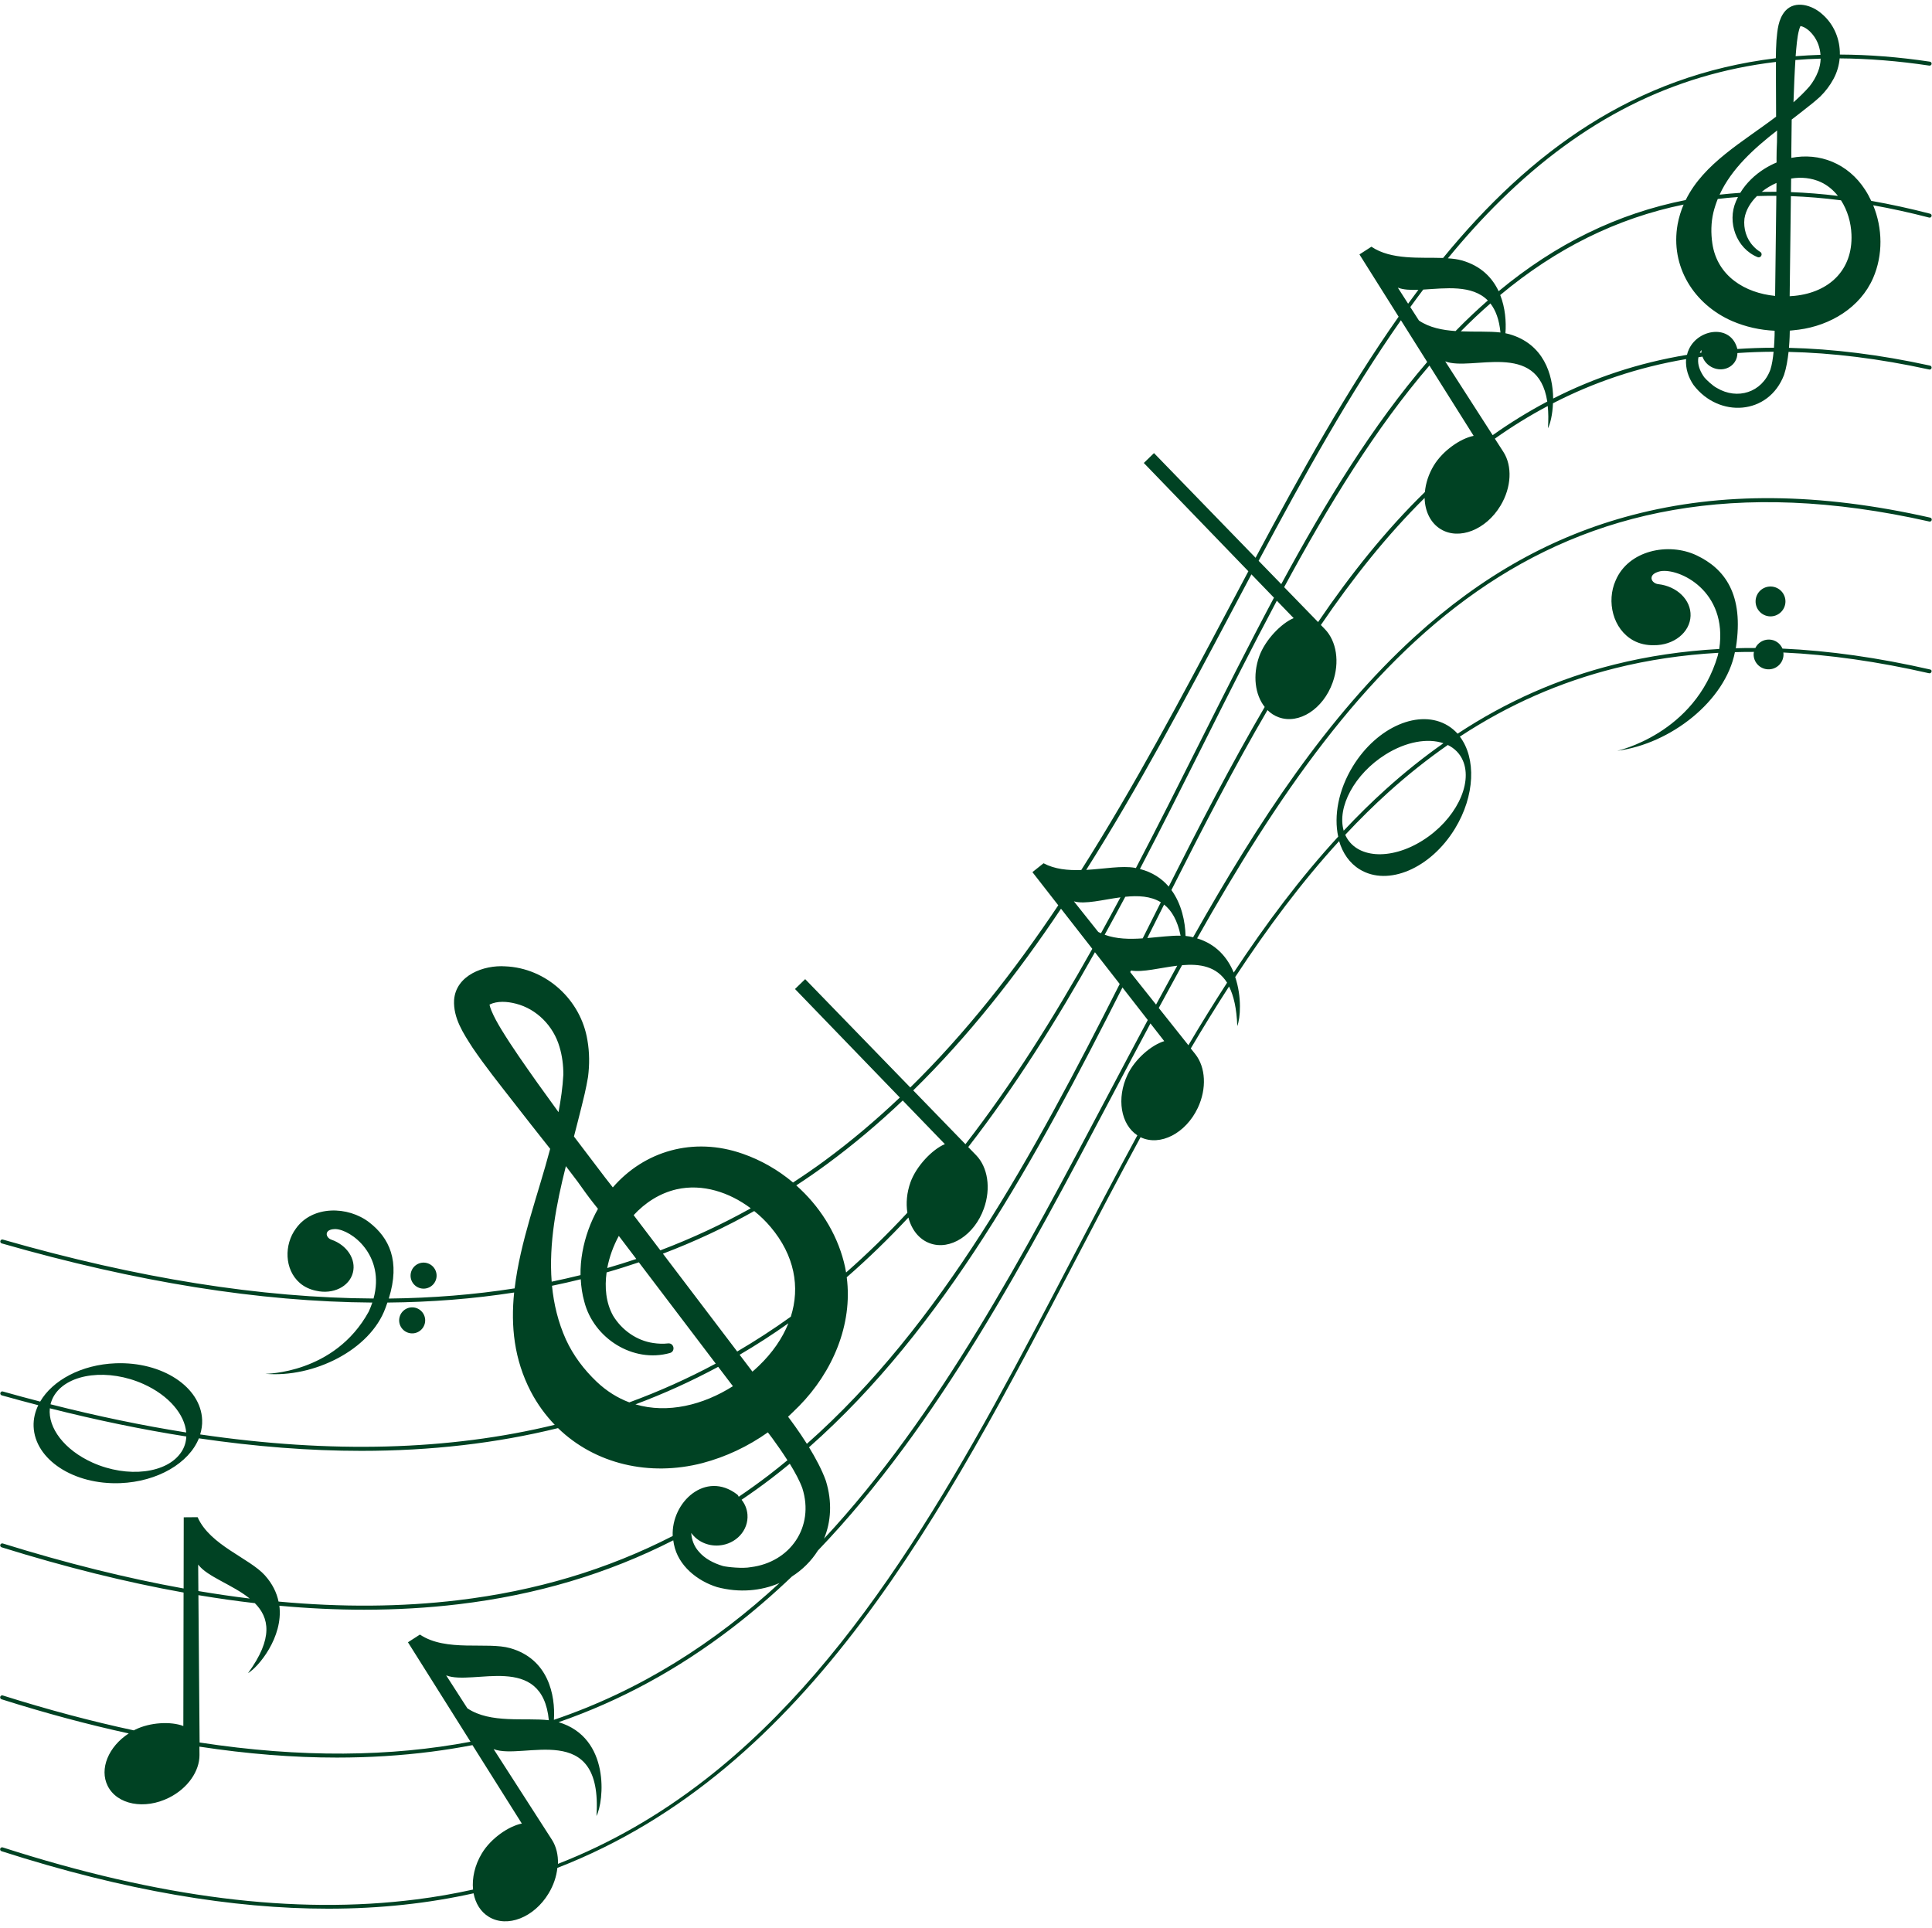 <?xml version="1.0" encoding="UTF-8" standalone="no"?><svg xmlns="http://www.w3.org/2000/svg" xmlns:xlink="http://www.w3.org/1999/xlink" fill="#004223" height="484.9" preserveAspectRatio="xMidYMid meet" version="1" viewBox="-0.1 -1.2 485.8 484.9" width="485.8" zoomAndPan="magnify"><g id="change1_1"><path d="M485.25,167.16c-13.07-2.98-25.41-4.73-37.15-5.26c-0.56-1.3-1.82-2.23-3.32-2.27c-1.53-0.05-2.87,0.83-3.5,2.12 c-1.65-0.01-3.29,0.01-4.92,0.06c0.01-0.08,0.03-0.15,0.04-0.23c2.07-13.32-2.83-19.78-9.9-23.13c-7.07-3.35-17.14-1.26-20.34,6.3 c-2.36,5.24-0.74,12.29,4.5,15.13c1.51,0.82,3.31,1.21,5.09,1.17c4.98,0.06,9.1-3.2,9.24-7.38c0.14-4.01-3.42-7.44-8.1-7.97 c-0.39-0.04-0.76-0.18-1.07-0.41c-0.32-0.23-0.62-0.58-0.65-1.08c-0.01-0.95,1.01-1.49,2.21-1.76c4.71-0.86,17.02,4.89,14.82,19.55 c-9.11,0.5-17.87,1.79-26.32,3.9c-14.08,3.52-27.13,9.27-39.47,17.4c-0.7-0.77-1.5-1.45-2.41-2.01c-7.1-4.35-17.82,0.23-23.93,10.22 c-3.64,5.94-4.81,12.46-3.68,17.68c-9.45,10.27-18.12,21.83-26.27,34.18c-1.54-3.74-4.37-7.13-9.21-8.6 c40.01-70.9,86.34-126.87,184.12-104.82c0.27,0.06,0.54-0.11,0.6-0.38c0.06-0.27-0.11-0.54-0.38-0.6 c-27.96-6.31-52.45-6.52-74.85-0.66c-20.04,5.24-37.97,15.28-54.84,30.67c-21.83,19.93-39.2,46.32-55.65,75.51 c-0.3-0.07-0.6-0.14-0.91-0.2c-0.32-0.06-0.65-0.1-0.99-0.13c-0.09-3.57-0.99-8.03-3.56-11.54c7.87-15.6,15.77-30.89,24.16-45.25 c0.81,0.8,1.75,1.43,2.84,1.81c5.09,1.83,11.16-2.08,13.54-8.74c1.85-5.15,0.95-10.43-1.92-13.4l-1.04-1.07 c8.02-11.78,16.61-22.58,26.09-31.95c0.08,3.35,1.47,6.29,4.06,7.86c4.63,2.8,11.35,0.16,15-5.89c2.83-4.68,2.99-10.03,0.77-13.51 l-2.17-3.37c4.25-3.02,8.68-5.76,13.3-8.21c0.16,1.63,0.2,3.47,0.05,5.59c0.58-1.12,1.16-3.47,1.26-6.28 c10.16-5.23,21.25-9.03,33.48-11.11c-0.21,2.29,0.59,4.68,1.88,6.53c6.34,8.34,18.88,7.62,22.75-2.57c0.58-1.75,0.92-3.85,1.13-5.77 c10.95,0.24,22.7,1.66,35.37,4.43c0.27,0.06,0.54-0.11,0.59-0.38c0.06-0.27-0.11-0.54-0.38-0.6c-12.71-2.78-24.49-4.21-35.48-4.47 c0.18-2.08,0.21-3.8,0.21-4.33c0,0,1.44-0.13,2.31-0.25c7.84-1.04,15.39-5.51,18.64-12.97c2.52-5.8,2.4-12.51,0.02-18.3 c4.58,0.82,9.27,1.85,14.07,3.09c0.28,0.07,0.54-0.09,0.61-0.36c0.07-0.27-0.09-0.54-0.36-0.61c-5.06-1.31-9.99-2.38-14.81-3.23 c-0.45-0.96-0.96-1.9-1.54-2.79c-4.29-6.66-11.5-9.41-18.55-8.02c0,0,0-0.75,0-1.88l0.09-7.76c0,0,3.62-2.78,5.21-4.08 c0.65-0.53,1.35-1.13,1.97-1.7c1.32-1.31,2.45-2.78,3.33-4.43c0.88-1.62,1.39-3.38,1.55-5.17c7.24,0.05,14.74,0.65,22.55,1.82 c0.27,0.03,0.53-0.15,0.57-0.42c0.04-0.27-0.15-0.53-0.42-0.57c-7.93-1.19-15.46-1.76-22.65-1.79c0.07-3.83-1.48-7.66-4.54-10.25 c-2.4-2.14-6.66-3.5-9.17-0.74c-1.81,2.08-1.99,4.86-2.23,7.4c-0.1,1.52-0.14,3.02-0.16,4.51c-35.56,4.32-61.76,23.48-83.67,50.23 c-5.72-0.2-12.99,0.57-18.02-2.83l-3.01,1.94l9.85,15.66c-12.9,18.32-24.47,39.12-35.97,60.62l-25.54-26.32l-2.56,2.48l26.29,27.23 c-1.74,3.28-3.49,6.56-5.23,9.86c-11.66,21.99-23.49,44.3-36.79,65.27c-3.34,0.11-6.66-0.19-9.48-1.7l-2.8,2.23l6.5,8.34 c-11.09,16.58-23.27,32.14-37.21,45.81l-26.43-27.24l-2.56,2.48l26.36,27.29c-5.99,5.68-12.29,11.02-18.97,15.93 c-2.58,1.9-5.22,3.7-7.88,5.44c-3.74-3.14-8.03-5.62-12.66-7.23c-12.48-4.38-24.81-0.61-32.66,8.46c0,0-0.78-0.99-1.93-2.47 l-7.84-10.33c0,0,1.92-7.38,2.69-10.72c0.31-1.37,0.62-2.87,0.85-4.27c0.39-3.07,0.38-6.17-0.16-9.25 c-1.64-10.1-10.32-18.13-20.67-18.55c-5.35-0.36-12.37,2.21-12.85,8.44c-0.25,4.6,2.36,8.45,4.66,12.04 c3.18,4.67,6.59,8.94,10.02,13.34c3.05,3.93,6.25,8,9.48,12.07c-3.03,11.49-7.55,23.34-8.93,35.09 c-10.14,1.59-20.69,2.44-31.65,2.56c2.96-9.49,0.08-15.28-4.89-19.14c-5.38-4.18-14.33-4.29-18.46,1.53 c-2.99,4.01-2.94,10.3,0.98,13.7c1.13,0.98,2.58,1.65,4.1,1.95c4.22,0.98,8.33-1.01,9.24-4.54c0.88-3.38-1.51-6.96-5.39-8.3 c-0.32-0.11-0.61-0.3-0.83-0.55c-0.22-0.26-0.42-0.61-0.35-1.04c0.17-0.81,1.14-1.08,2.21-1.08c3.94,0.15,12.54,6.59,9.56,17.46 c-28.28-0.14-59.26-5.07-93.22-14.82c-0.27-0.08-0.54,0.08-0.62,0.34c-0.08,0.26,0.08,0.54,0.34,0.62 c33.92,9.74,64.9,14.7,93.19,14.88c-0.25,0.74-0.55,1.51-0.91,2.29c-8.61,15.69-26.01,15.62-26.01,15.62 c12.14,1.07,26.39-5.98,30.22-16.54c0.18-0.47,0.34-0.92,0.49-1.37c11.03-0.1,21.65-0.94,31.87-2.53 c-0.86,8.42-0.03,16.78,4.19,24.91c1.66,3.17,3.7,5.95,6.02,8.36c-26.6,6.47-56.23,7.25-89.16,2.42c0.36-1.17,0.55-2.39,0.5-3.64 c-0.32-8.32-10.07-14.7-21.77-14.25c-8.6,0.33-15.84,4.27-18.96,9.63c-3.11-0.81-6.23-1.64-9.39-2.54 c-0.26-0.08-0.54,0.08-0.62,0.35c-0.08,0.27,0.08,0.54,0.34,0.62c3.09,0.87,6.15,1.69,9.19,2.48c-0.81,1.68-1.24,3.48-1.17,5.35 c0.32,8.32,10.07,14.7,21.77,14.25c9.46-0.37,17.3-5.08,19.79-11.27c14.21,2.09,27.82,3.15,40.84,3.15c17.54,0,34-1.91,49.46-5.72 c9.37,9.09,23.04,12.22,36.29,8.8c5.97-1.58,11.45-4.18,16.48-7.73l1.12,1.48c1.2,1.64,2.55,3.57,3.8,5.53 c-1.55,1.28-3.12,2.54-4.71,3.76c-2.48,1.9-4.99,3.69-7.53,5.42c-0.01-0.01-0.01-0.01-0.02-0.02c-0.07-0.21-0.2-0.41-0.41-0.57 c-7.92-6.06-16.56,1.96-16.18,10.46c-16.52,8.47-34.37,13.81-53.99,16.15c-14.24,1.7-29.23,1.81-45.12,0.34 c-0.46-2.22-1.52-4.45-3.42-6.58c-3.91-4.36-13.82-7.57-16.93-14.64l-3.49,0.03l-0.03,17.9c-14.4-2.6-29.51-6.36-45.47-11.32 c-0.26-0.08-0.54,0.07-0.63,0.33c-0.08,0.26,0.07,0.54,0.33,0.63c16.06,5,31.27,8.78,45.76,11.38l-0.06,33.56 c-3.12-1.19-8.37-0.95-12.15,0.94c-0.1,0.05-0.19,0.11-0.29,0.16c-10.49-2.24-21.46-5.15-32.97-8.78c-0.27-0.08-0.54,0.06-0.63,0.33 c-0.08,0.26,0.06,0.54,0.33,0.63c11.05,3.5,21.7,6.35,31.98,8.59c-5.08,3.3-7.44,8.91-5.29,13.2c2.36,4.72,9.26,6.04,15.42,2.96 c4.76-2.38,7.68-6.71,7.66-10.73l-0.02-2.11c12.01,1.83,23.51,2.75,34.58,2.75c8.14,0,16.05-0.49,23.75-1.48 c3.5-0.45,6.94-1,10.33-1.65l12.41,19.72c-3.36,0.67-7.79,3.76-10.03,7.47c-1.81,2.99-2.52,6.26-2.23,9.13 c-4.66,1.03-9.42,1.87-14.29,2.48c-30.55,3.88-64.56-0.4-103.98-13.08c-0.26-0.08-0.54,0.06-0.63,0.32 c-0.08,0.26,0.06,0.54,0.32,0.63c31.1,10,58.22,14.46,82.13,14.46c13.13,0,25.28-1.35,36.58-3.87c0.48,2.53,1.78,4.68,3.86,5.93 c4.63,2.8,11.35,0.16,15-5.89c1.26-2.08,1.99-4.3,2.21-6.43c63.31-24.54,97.16-89.37,130.27-152.82 c5.37-10.3,10.79-20.68,16.37-30.92c0.01,0.01,0.02,0.01,0.04,0.02c4.89,2.32,11.31-0.98,14.34-7.36 c2.34-4.94,1.96-10.28-0.59-13.52l-1.16-1.46c3.13-5.3,6.33-10.5,9.62-15.58c1.17,2.31,1.92,5.52,2.07,9.95 c0.78-1.96,1.18-7.3-0.52-12.33c8.11-12.34,16.73-23.91,26.13-34.18c0.9,3.03,2.62,5.55,5.18,7.11c7.1,4.35,17.82-0.23,23.93-10.22 c5.08-8.3,5.37-17.72,1.25-23.17c12.23-8.03,25.15-13.72,39.09-17.21c8.32-2.08,16.94-3.36,25.9-3.86 c-0.04,0.22-0.08,0.44-0.13,0.67c-5.77,19.73-25.3,23.97-25.3,23.97c13.44-1.75,27.2-12.53,29.6-24.81 c1.58-0.04,3.18-0.07,4.78-0.06c-0.03,0.17-0.06,0.34-0.07,0.51c-0.07,2.07,1.56,3.81,3.64,3.87c2.07,0.07,3.81-1.56,3.87-3.64 c0.01-0.2-0.02-0.39-0.04-0.59c11.58,0.54,23.76,2.28,36.65,5.22c0.27,0.06,0.54-0.11,0.6-0.38 C485.69,167.49,485.52,167.22,485.25,167.16z M13.62,349.56c3.54-5.46,13.55-6.67,22.36-2.72c6.39,2.87,10.38,7.67,10.74,12.18 c-11-1.74-22.38-4.11-34.12-7.09C12.81,351.11,13.13,350.32,13.62,349.56z M45.53,363.88c-3.54,5.46-13.55,6.67-22.36,2.72 c-7.1-3.19-11.25-8.76-10.74-13.66c11.82,2.99,23.25,5.35,34.32,7.09C46.69,361.38,46.31,362.69,45.53,363.88z M207.57,371.19 c-0.99-2.78-2.61-5.78-4.24-8.45c33.92-29.95,57.14-72.74,78.81-115.62l6.37,8.18c-3.29,6.14-6.58,12.37-9.89,18.64 c-21.17,40.1-42.63,80.75-71.51,111.77C208.86,381.48,209.2,376.5,207.57,371.19z M277.67,233.86c1.75-3.17,3.47-6.36,5.18-9.55 c3.22-0.33,6.38-0.19,8.94,1.38c-1.33,2.64-2.65,5.28-3.98,7.92c-0.19,0.39-0.39,0.77-0.58,1.16 C283.94,235,280.61,234.94,277.67,233.86z M276.06,233.16L276.06,233.16l-6.13-7.7c2.84,0.81,7.25-0.42,11.71-1.01 c-1.61,3.02-3.25,6.03-4.9,9.03C276.51,233.37,276.28,233.28,276.06,233.16z M284.09,243.25c0.07-0.13,0.13-0.27,0.2-0.4 c2.96,0.52,7.3-0.69,11.63-1.21c-1.78,3.23-3.56,6.5-5.33,9.78L284.09,243.25z M296.76,234.09c-2.47-0.04-5.38,0.35-8.37,0.6 c0.1-0.21,0.21-0.42,0.31-0.63c1.31-2.6,2.61-5.2,3.91-7.79C294.5,227.77,295.97,230.2,296.76,234.09z M293.77,221.75 c-1.72-2.01-4.07-3.61-7.24-4.43c5.4-10.33,10.63-20.76,15.82-31.11c6.23-12.42,12.36-24.63,18.61-36.35l4.23,4.38 c-3.16,1.32-7.18,5.51-8.65,9.59c-1.72,4.8-1.05,9.7,1.37,12.75C309.53,190.91,301.63,206.17,293.77,221.75z M331.33,155.23 l-8.53-8.78c11.25-20.81,22.99-39.95,36.53-55.73l11.12,17.68c-3.36,0.67-7.79,3.76-10.03,7.47c-1.3,2.16-2.03,4.46-2.23,6.66 C348.41,132.07,339.56,143.13,331.33,155.23z M370.91,78.51c1.24-1.17,2.5-2.3,3.75-3.4c1.3,1.66,2.21,4,2.53,7.3 c-2.88-0.34-6.43-0.14-9.97-0.29C368.44,80.89,369.67,79.68,370.91,78.51z M365.9,82.05c-3.31-0.23-6.56-0.86-9.2-2.64l0,0 l-2.18-3.39c1.07-1.49,2.16-2.95,3.25-4.4c5.53-0.32,12.28-1.28,16.24,2.74c-1.27,1.11-2.53,2.25-3.78,3.43 C368.76,79.16,367.32,80.59,365.9,82.05z M375.23,108.23L363.3,89.67l0,0c6.57,2.6,23.29-5.46,25.66,10.11 C384.19,102.3,379.62,105.12,375.23,108.23z M390.44,99.02c-0.06-6.08-2.39-13.73-11.03-16.19c-0.31-0.09-0.63-0.16-0.97-0.23 c0.22-2.88-0.04-6.39-1.31-9.61c14.09-11.75,29.31-19.3,46.11-22.75c-0.66,1.54-1.17,3.18-1.5,4.95 c-1.91,10.63,4.11,20.18,13.76,24.37c3.4,1.45,6.95,2.24,10.63,2.41l-0.01,1.11c-0.03,0.97-0.08,2.05-0.16,3.16 c-3.14,0.01-6.2,0.12-9.21,0.32c0-0.02,0-0.04-0.01-0.07c-1.63-6.24-9.73-5.03-12.13,0.07c-0.24,0.47-0.4,0.97-0.52,1.47 C411.8,90.06,400.65,93.83,390.44,99.02z M446.57,47.03c-1.25-0.01-2.48,0-3.71,0.02c1.14-0.9,2.4-1.67,3.74-2.25L446.57,47.03z M446.72,34.52c-0.06,1.39-0.12,2.78-0.11,4.06c0.01,0.36,0.01,0.72,0.01,1.08c-1.03,0.43-2.05,0.96-3.05,1.58 c-2.44,1.54-4.58,3.58-6.08,6.05c-1.75,0.12-3.48,0.27-5.2,0.46c3.03-6.57,8.69-11.64,14.46-16.14L446.72,34.52z M436.91,48.34 c-0.18,0.35-0.35,0.71-0.5,1.08c-2.28,5.23,0.08,11.85,5.44,14.04c0.83,0.32,1.41-0.83,0.67-1.31c-0.65-0.39-1.24-0.89-1.75-1.45 c-1.75-1.83-2.52-4.45-2.23-6.93c0.34-2.19,1.57-4.11,3.14-5.67c1.61-0.05,3.24-0.07,4.88-0.06l-0.31,25.17 c-7.55-0.73-14.56-4.97-15.78-13.17c-0.38-2.58-0.35-5.23,0.26-7.82c0.29-1.17,0.66-2.3,1.1-3.39 C433.51,48.63,435.2,48.46,436.91,48.34z M427.75,87.46c-0.15,0.02-0.29,0.04-0.44,0.06c0.12-0.26,0.25-0.5,0.41-0.73 C427.71,87.02,427.72,87.24,427.75,87.46z M445.06,91.76c-2.12,5.75-8.3,7.67-13.44,4.61c-1.07-0.54-2.74-2.14-3.18-2.69 c-0.9-1.25-1.5-2.63-1.55-3.98c-0.02-0.37,0.01-0.72,0.08-1.07c0.34-0.05,0.67-0.1,1.01-0.15c0.33,0.93,0.97,1.78,1.88,2.38 c2.13,1.41,4.92,0.95,6.24-1.03c0.46-0.69,0.67-1.46,0.67-2.25c2.97-0.2,6-0.32,9.1-0.33C445.71,88.91,445.46,90.54,445.06,91.76z M465.45,57.78c0.36,8.91-5.6,14.52-14.25,15.41c-0.43,0.04-0.86,0.08-1.29,0.1l0.31-25.17c4.11,0.15,8.31,0.5,12.6,1.05 C464.46,51.71,465.34,54.8,465.45,57.78z M457.76,44.6c1.71,0.8,3.14,2.01,4.28,3.46c-4.01-0.49-7.94-0.8-11.8-0.95l0.04-3.41 C452.8,43.28,455.4,43.52,457.76,44.6z M457.03,16.84c-0.5,1.3-1.25,2.58-2.13,3.68c-1.24,1.43-2.61,2.74-4.03,4 c0.07-1.83,0.14-3.66,0.21-5.48c0.08-1.71,0.16-3.43,0.27-5.15c2.09-0.17,4.21-0.29,6.35-0.35 C457.67,14.66,457.45,15.79,457.03,16.84z M451.73,9.42c0.13-1.11,0.28-2.16,0.57-3.19c0.09-0.3,0.2-0.64,0.33-0.88 c0.01,0,0.02,0,0.02,0c1.26,0.26,2.38,1.27,3.19,2.32c1.1,1.42,1.7,3.15,1.82,4.92c-2.11,0.07-4.2,0.18-6.25,0.34 C451.5,11.76,451.6,10.58,451.73,9.42z M377.33,49.08c20.58-20.19,43.09-31.59,69.13-34.71c-0.01,1.52,0,3.04,0,4.57 c0,2.98,0.01,6.08,0.04,9.19c-8.22,6.27-18.21,11.74-22.73,20.97c-17.15,3.4-32.67,11.01-47.04,22.93c-1.6-3.41-4.45-6.38-9.24-7.74 c-1.04-0.3-2.23-0.45-3.52-0.53C368.24,58.55,372.68,53.64,377.33,49.08z M351.38,71.13c1.36,0.54,3.16,0.62,5.17,0.55 c-0.86,1.15-1.72,2.32-2.58,3.49L351.38,71.13z M352.16,79.33l6.61,10.5c-13.62,15.83-25.41,35-36.7,55.86l-5.69-5.86 C327.95,118.18,339.42,97.5,352.16,79.33z M309.49,152.8c1.7-3.21,3.39-6.4,5.08-9.57l5.67,5.87 c-6.31,11.82-12.49,24.13-18.78,36.66c-5.23,10.43-10.5,20.93-15.94,31.33c-0.09-0.02-0.16-0.04-0.25-0.06 c-3.24-0.58-7.71,0.26-12.24,0.52C286.2,196.72,297.93,174.61,309.49,152.8z M266.69,227.31l7.87,10.09 c-9.67,17.24-20.09,33.89-31.9,49.13L229.53,273C243.45,259.35,255.61,243.84,266.69,227.31z M207.81,291.56 c6.72-4.94,13.06-10.31,19.08-16.02l10.6,10.97c-3.16,1.32-7.18,5.51-8.65,9.59c-0.94,2.63-1.16,5.29-0.78,7.66 c-4.89,5.27-10.02,10.29-15.41,15.03c-0.15-0.88-0.33-1.77-0.56-2.65c-1.93-7.5-6.24-14.17-11.97-19.25 C202.72,295.19,205.29,293.42,207.81,291.56z M193.67,307.35c6.03,7.14,7.45,15.12,5.08,22.55c-4.38,3.15-8.88,6.06-13.48,8.76 l-18.68-24.6c7.94-3.02,15.59-6.59,22.96-10.72C191.06,304.55,192.45,305.9,193.67,307.35z M170,297.88 c6.59-1.5,13.33,0.76,18.68,4.77c-7.3,4.07-14.87,7.59-22.73,10.57l-6.72-8.85C162.13,301.22,165.79,298.86,170,297.88z M155.5,309.59l4.4,5.8c-2.41,0.81-4.85,1.56-7.31,2.28C153.13,314.86,154.12,312.12,155.5,309.59z M134.98,271.04 c-3.08-4.37-6.25-8.83-9-13.34c-0.97-1.6-1.84-3.14-2.52-4.78c-0.19-0.49-0.4-1.05-0.46-1.5c0.01-0.01,0.02-0.01,0.03-0.02 c1.92-0.95,4.45-0.77,6.59-0.21c5.26,1.33,9.45,5.64,10.96,10.85c0.68,2.23,0.99,4.68,0.97,7.03c-0.17,3.17-0.63,6.28-1.21,9.4 C138.55,275.99,136.76,273.51,134.98,271.04z M142.19,292.05l2.93,3.86c1.35,1.89,2.69,3.79,4.02,5.46 c0.38,0.47,0.75,0.94,1.12,1.41c-0.92,1.63-1.73,3.37-2.39,5.21c-1.32,3.67-2.06,7.57-2,11.46c-2.39,0.59-4.81,1.14-7.25,1.65 C137.87,311.48,139.79,301.56,142.19,292.05z M149.89,346.22c-3.15-3.01-5.83-6.53-7.69-10.58c-1.97-4.38-3.05-8.91-3.5-13.51 c2.43-0.5,4.84-1.05,7.23-1.64c0.1,1.89,0.37,3.77,0.89,5.62c2.35,9.23,12.26,15.54,21.56,12.92c1.41-0.43,1.01-2.54-0.47-2.41 c-1.26,0.15-2.55,0.09-3.79-0.1c-4.18-0.62-7.88-3.28-10.05-6.85c-1.84-3.3-2.15-7.17-1.64-10.9c2.74-0.78,5.44-1.64,8.11-2.54 l19.33,25.47c-6.99,3.75-14.23,7-21.73,9.75C155.23,350.36,152.44,348.65,149.89,346.22z M159.68,351.95 c7.17-2.68,14.11-5.83,20.81-9.44l3.7,4.87C176.7,352.13,167.79,354.33,159.68,351.95z M190.7,342.27c-0.52,0.5-1.05,0.98-1.6,1.45 l-3.22-4.24c4.18-2.45,8.27-5.09,12.26-7.92C196.62,335.37,194.11,339,190.7,342.27z M198.06,355.06c0,0,1.75-1.65,2.78-2.7 c8.36-8.5,13.53-20.44,11.97-32.37c5.43-4.73,10.59-9.76,15.51-15.02c0.8,3.07,2.69,5.51,5.43,6.49c5.09,1.83,11.16-2.08,13.54-8.74 c1.85-5.15,0.95-10.43-1.92-13.4l-2.01-2.07c11.8-15.21,22.21-31.8,31.86-49l6.23,7.99c-21.66,42.88-44.84,85.71-78.66,115.63 C200.68,358.53,198.65,355.84,198.06,355.06z M193.84,370.58c1.57-1.2,3.12-2.44,4.65-3.7c1.33,2.16,2.5,4.32,3.16,6.16 c3.1,9.75-3.07,18.62-12.98,19.85c-1.97,0.39-5.81-0.01-6.95-0.28c-2.46-0.72-4.68-1.92-6.13-3.66c-1.19-1.34-1.78-2.99-1.88-4.67 c1.49,2.08,4.1,3.37,6.98,3.15c4.26-0.32,7.46-3.79,7.16-7.76c-0.11-1.4-0.64-2.68-1.48-3.73 C188.89,374.24,191.38,372.46,193.84,370.58z M49.73,392.23c2.23,3.05,8.64,5.05,12.96,8.55c-4.24-0.51-8.54-1.15-12.91-1.88 L49.73,392.23z M50.09,436.98l-0.3-37.05c4.81,0.8,9.54,1.48,14.19,2.01c3.58,3.6,4.74,8.76-1.71,17.6 c2.59-1.51,8.88-9.02,7.88-16.95c7.28,0.67,14.38,1,21.3,1c8.15,0,16.07-0.46,23.77-1.38c19.6-2.34,37.44-7.66,53.97-16.07 c0.04,0.33,0.1,0.66,0.17,1c1.06,5.39,5.88,9.22,10.87,10.77c5.59,1.48,11.06,0.96,15.68-1.03c-16.26,14.99-34.82,26.96-56.73,34.4 c0.41-6.27-1.44-15.31-10.98-18.02c-5.78-1.65-16.14,1.01-22.71-3.42l-3.01,1.94l15.73,25.01 C98.24,440.56,75.73,440.91,50.09,436.98z M137.91,431.38c-5.95-0.7-14.7,0.91-20.49-3l0,0l-5.33-8.28 C118.83,422.77,136.23,414.22,137.91,431.38z M269.52,315.25c-25.62,49.11-52.12,99.89-92.36,131.11 c-11.65,9.04-23.9,16.04-36.96,21.14c0.07-2.26-0.44-4.37-1.51-6.05l-14.67-22.81l0,0c7.36,2.92,27.49-7.58,25.86,16.82 c1.87-3.59,3.59-19.66-9.52-23.59c15.54-5.39,29.99-13.24,43.66-23.73c5.23-4.01,10.23-8.34,15.03-12.92 c2.64-1.68,4.86-3.89,6.51-6.51c30.22-31.5,52.38-73.47,73.94-114.31c3.23-6.12,6.45-12.21,9.68-18.24l3.47,4.45 c-3.28,1.01-7.37,4.52-9.23,8.44c-2.83,5.97-1.69,12.53,2.47,15.25C280.32,294.55,274.9,304.95,269.52,315.25z M298.72,261.64 l-7.45-9.37c1.95-3.61,3.9-7.2,5.86-10.76c4.42-0.38,8.68,0.23,11.32,4.4C305.13,251.04,301.89,256.29,298.72,261.64z M348.26,188.55c5.23-3.29,10.67-4.18,14.59-2.85c-4.93,3.47-9.76,7.31-14.49,11.58c-3.64,3.28-7.16,6.76-10.59,10.41 C336.05,201.74,340.52,193.41,348.26,188.55z M367.74,190.05c2.58,5.97-1.96,14.98-10.14,20.11c-8.14,5.12-16.81,4.47-19.44-1.43 c3.52-3.76,7.13-7.35,10.87-10.72c4.87-4.39,9.84-8.33,14.92-11.87C365.64,186.97,366.97,188.27,367.74,190.05z M103.24,318.77 c0.45-1.75,2.23-2.81,3.98-2.36s2.81,2.23,2.36,3.98c-0.45,1.75-2.23,2.81-3.98,2.36C103.85,322.3,102.79,320.52,103.24,318.77z M102.73,334c-1.75-0.45-2.81-2.23-2.36-3.98c0.45-1.75,2.23-2.81,3.98-2.36c1.75,0.45,2.81,2.23,2.36,3.98 C106.26,333.39,104.48,334.45,102.73,334z M445.21,146.29c2.07,0.07,3.7,1.8,3.64,3.87c-0.07,2.07-1.8,3.7-3.87,3.64 c-2.07-0.07-3.7-1.8-3.64-3.87C441.4,147.85,443.13,146.23,445.21,146.29z"/></g></svg>